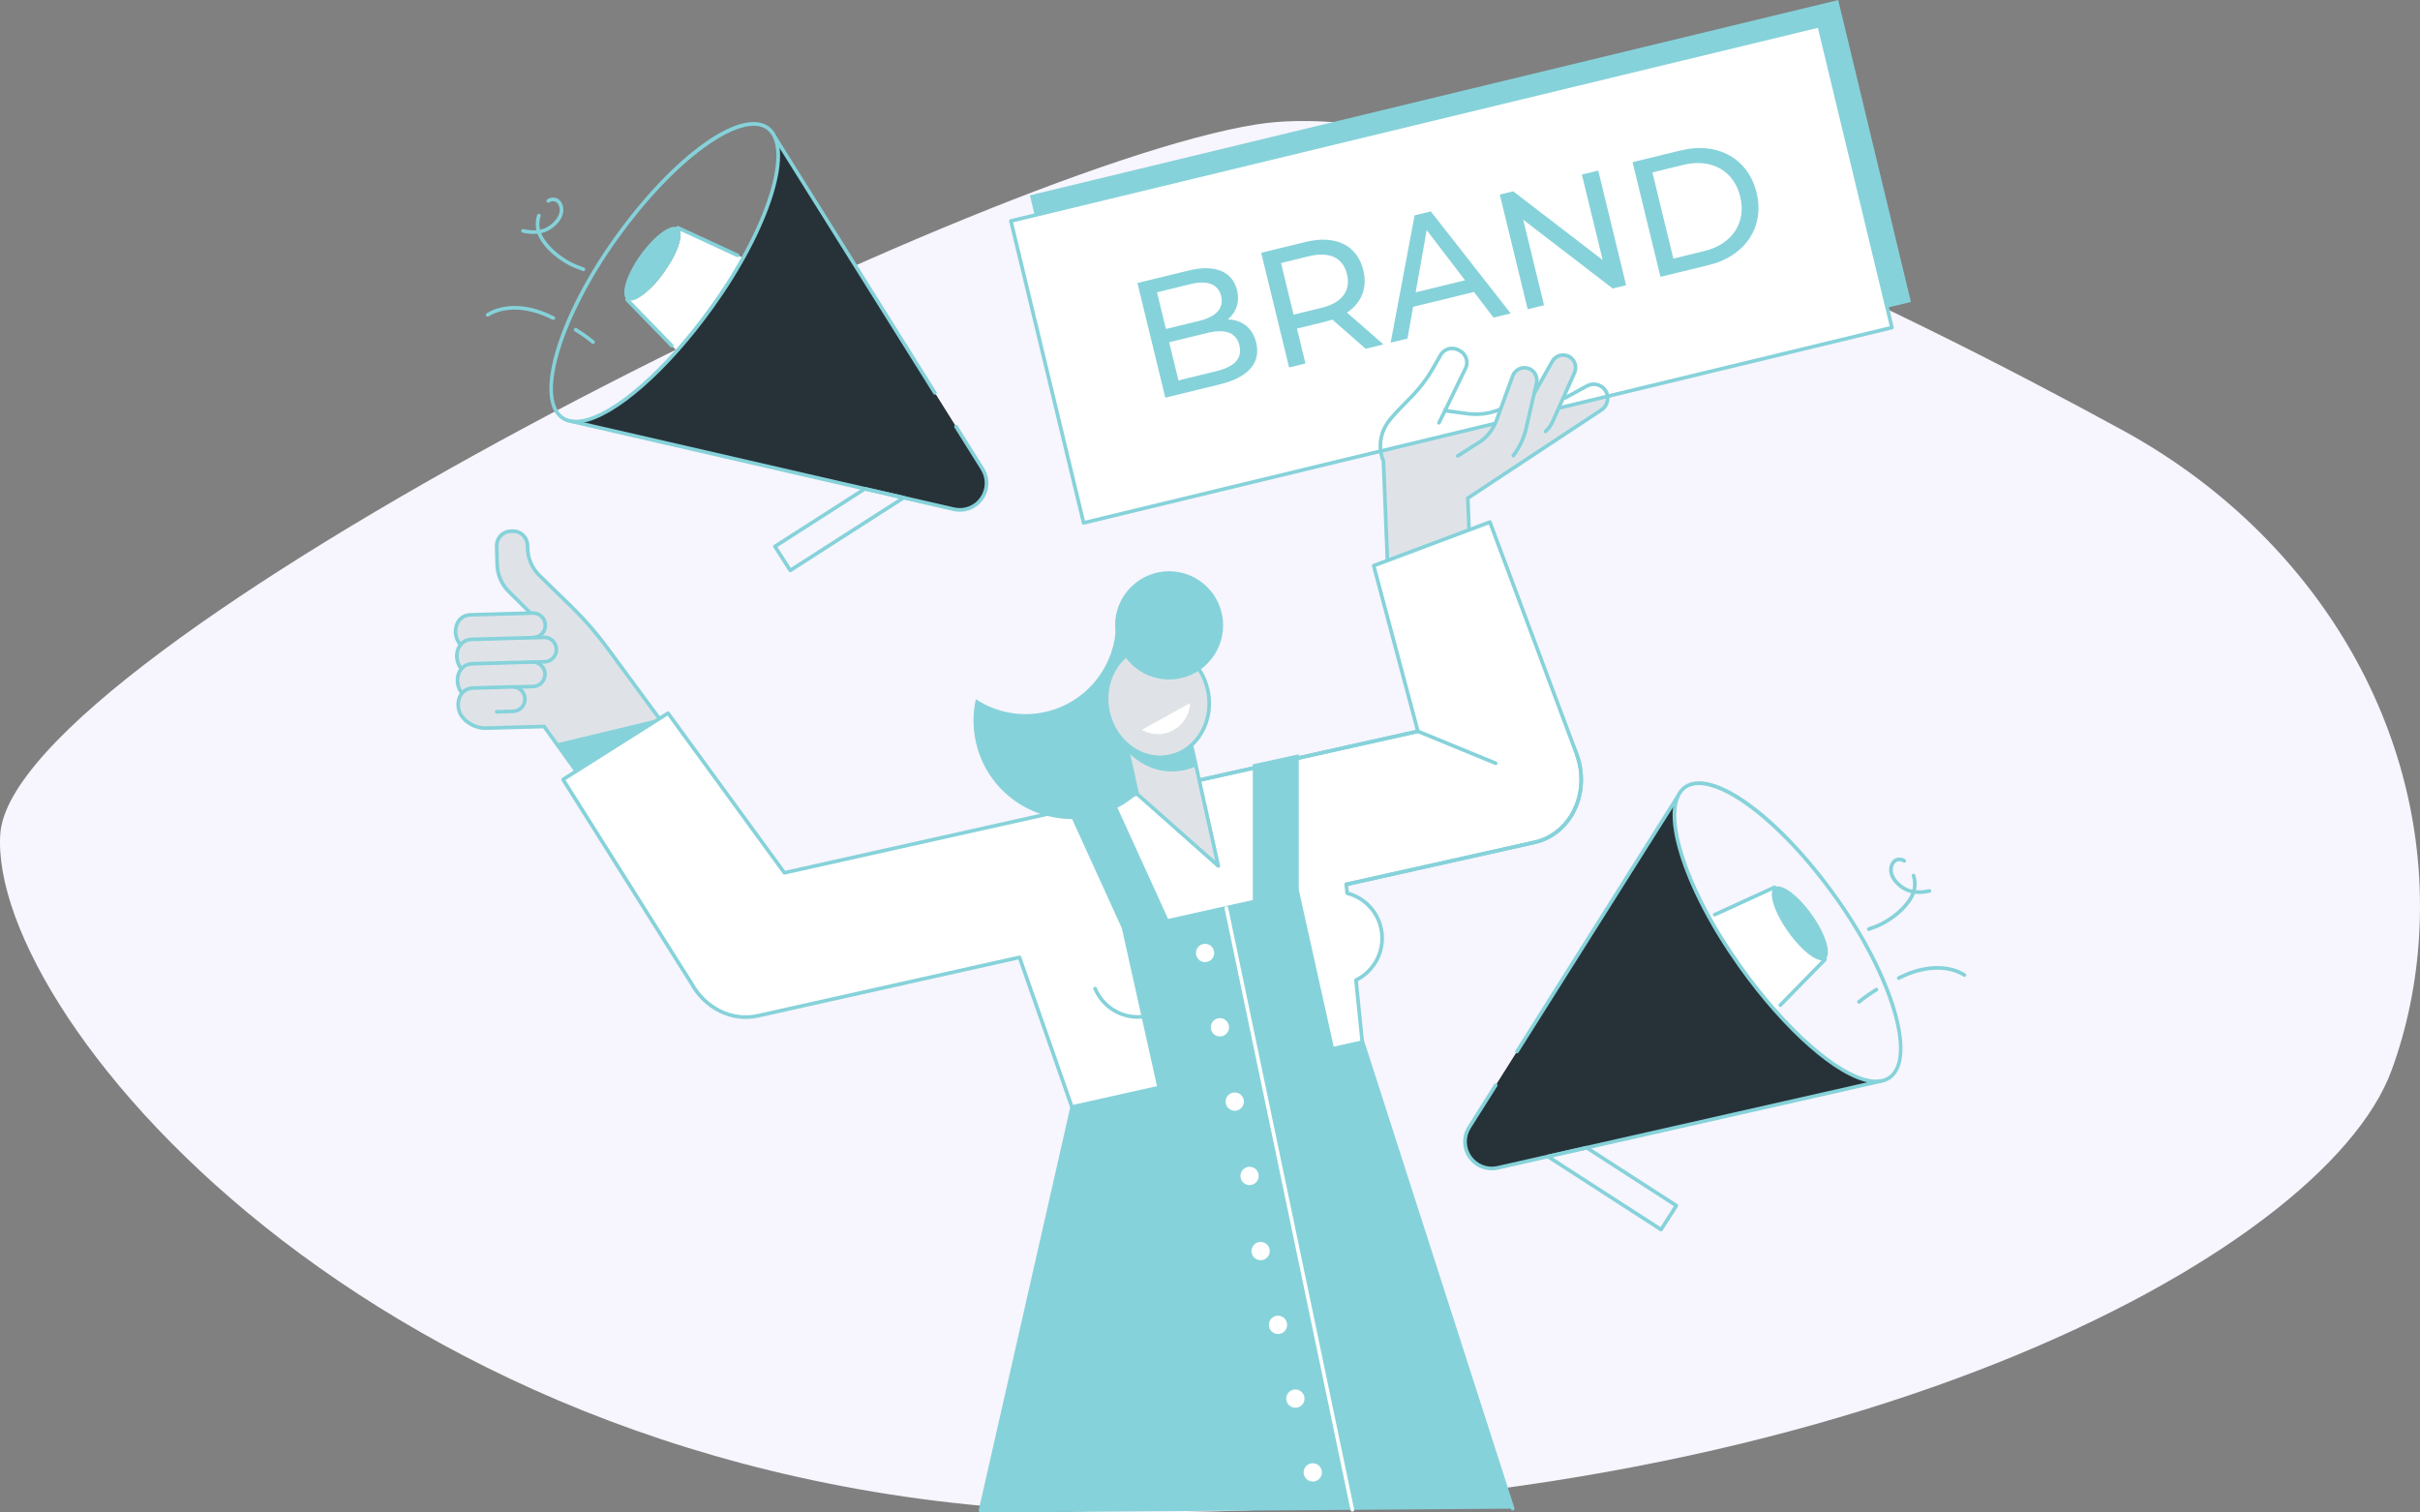 <svg width="240" height="150" viewBox="0 0 240 150" fill="none" xmlns="http://www.w3.org/2000/svg">
<rect x="0" y="0" width="240" height="150" fill="#808080" stroke="none"/>
<path d="M239.914 92.766C241.119 72.378 229.618 53.113 210.522 42.678C188.875 30.844 145.373 9.019 124.595 12.34C96.298 16.861 1.256 64.349 0.027 82.72C-1.202 101.091 39.089 149.425 110.447 149.991C181.804 150.556 230.402 124.552 237.169 106.181C238.74 101.916 239.644 97.388 239.917 92.77L239.914 92.766Z" fill="#F7F5FD"/>
<g clip-path="url(#clip0_70_1632)">
<path d="M54.051 66.833C54.072 67.503 53.546 68.063 52.877 68.084L49.063 68.189L49.112 69.775L48.191 69.803C46.72 69.849 45.878 68.811 45.893 68.822C44.945 67.815 45.311 65.875 46.846 65.828L52.802 65.657C53.472 65.636 54.031 66.162 54.051 66.833Z" fill="#DFE3E8"/>
<path d="M52.058 69.295C52.078 69.966 51.553 70.525 50.884 70.546L49.126 70.595L49.175 72.181L48.254 72.21C46.782 72.256 45.941 71.218 45.956 71.229C45.007 70.221 45.374 68.282 46.909 68.235L50.808 68.119C51.478 68.099 52.037 68.625 52.057 69.295H52.058Z" fill="#DFE3E8"/>
<path d="M56.603 60.099L53.514 57.092C52.776 56.375 52.348 55.397 52.32 54.367L52.313 54.082C52.292 53.285 51.629 52.655 50.833 52.677L50.659 52.682C49.863 52.703 49.234 53.367 49.256 54.166L49.305 55.977C49.333 57.007 49.761 57.986 50.5 58.704L54.09 62.189L47.83 62.358L48.096 72.25L54.012 72.09L58.307 78.099L66.085 72.212L60.256 64.293C59.155 62.798 57.934 61.394 56.603 60.099Z" fill="#DFE3E8"/>
<path d="M55.184 73.728L58.308 78.099L66.086 72.211L65.394 71.272L55.184 73.728Z" fill="#86D2DA"/>
<path d="M55.182 64.383C55.203 65.053 54.677 65.613 54.008 65.634L48.997 65.771L49.046 67.357L48.125 67.385C46.653 67.431 45.812 66.394 45.827 66.404C44.878 65.397 45.245 63.458 46.78 63.41L53.933 63.207C54.603 63.186 55.162 63.712 55.182 64.383Z" fill="#DFE3E8"/>
<path d="M54.15 61.975C54.17 62.646 53.645 63.206 52.975 63.226L48.868 63.339L48.917 64.925L47.996 64.953C46.524 64.999 45.683 63.962 45.698 63.972C44.749 62.965 45.116 61.025 46.651 60.978L52.9 60.799C53.569 60.779 54.128 61.305 54.149 61.975H54.15Z" fill="#DFE3E8"/>
<path d="M45.7 64.153C45.651 64.153 45.604 64.135 45.569 64.097C45.014 63.509 44.843 62.576 45.153 61.828C45.414 61.195 45.959 60.82 46.648 60.798L52.826 60.621C53.199 60.609 53.551 60.744 53.822 60.999C54.093 61.254 54.249 61.6 54.26 61.972C54.282 62.68 53.772 63.291 53.074 63.394C52.976 63.409 52.884 63.341 52.869 63.242C52.854 63.144 52.922 63.052 53.021 63.037C53.538 62.961 53.916 62.507 53.9 61.983C53.892 61.707 53.776 61.451 53.575 61.261C53.375 61.072 53.112 60.972 52.836 60.981L46.658 61.158C45.918 61.181 45.605 61.673 45.485 61.965C45.229 62.585 45.37 63.36 45.83 63.848C45.898 63.92 45.895 64.034 45.823 64.103C45.789 64.135 45.744 64.152 45.7 64.152V64.153Z" fill="#86D2DA"/>
<path d="M45.748 66.495C45.697 66.495 45.644 66.473 45.609 66.43C45.102 65.815 44.981 64.92 45.305 64.203C45.575 63.605 46.111 63.251 46.775 63.23L53.928 63.027C54.297 63.016 54.653 63.15 54.924 63.405C55.195 63.66 55.351 64.006 55.362 64.378C55.385 65.123 54.822 65.752 54.081 65.811L52.806 65.846C52.711 65.852 52.623 65.77 52.621 65.671C52.618 65.57 52.697 65.488 52.796 65.485L54.061 65.451C54.601 65.408 55.018 64.942 55.001 64.389C54.993 64.113 54.878 63.857 54.676 63.668C54.476 63.479 54.214 63.38 53.937 63.388L46.784 63.591C46.256 63.607 45.846 63.877 45.632 64.352C45.368 64.937 45.472 65.697 45.886 66.2C45.949 66.277 45.938 66.391 45.861 66.454C45.828 66.482 45.787 66.495 45.747 66.495H45.748Z" fill="#86D2DA"/>
<path d="M45.815 68.915C45.763 68.915 45.711 68.893 45.675 68.849C45.168 68.235 45.044 67.34 45.369 66.621C45.639 66.023 46.175 65.668 46.839 65.648L52.795 65.476C53.167 65.464 53.52 65.599 53.791 65.854C54.062 66.109 54.217 66.455 54.229 66.827C54.252 67.596 53.648 68.24 52.88 68.264L51.071 68.314C50.976 68.317 50.888 68.238 50.886 68.139C50.883 68.039 50.962 67.956 51.061 67.953L52.87 67.903C53.437 67.886 53.886 67.408 53.868 66.839C53.86 66.562 53.744 66.307 53.543 66.117C53.343 65.928 53.078 65.829 52.804 65.837L46.848 66.008C46.319 66.025 45.91 66.295 45.695 66.77C45.431 67.356 45.535 68.117 45.95 68.619C46.014 68.696 46.003 68.81 45.927 68.873C45.893 68.901 45.852 68.915 45.812 68.915H45.815Z" fill="#86D2DA"/>
<path d="M58.308 78.279C58.252 78.279 58.197 78.253 58.161 78.204L53.873 72.232L48.26 72.39C46.887 72.433 46.023 71.598 45.828 71.351L45.827 71.353C45.273 70.765 45.102 69.832 45.41 69.084C45.671 68.451 46.216 68.075 46.905 68.054L50.805 67.939C51.578 67.916 52.215 68.52 52.239 69.289C52.251 69.662 52.116 70.016 51.862 70.288C51.607 70.559 51.262 70.715 50.891 70.726L49.26 70.772C49.165 70.775 49.078 70.697 49.075 70.597C49.073 70.497 49.151 70.414 49.251 70.412L50.881 70.366C51.449 70.348 51.897 69.871 51.879 69.301C51.861 68.731 51.394 68.284 50.816 68.3L46.917 68.416C46.176 68.439 45.864 68.93 45.744 69.222C45.488 69.843 45.629 70.617 46.089 71.105C46.096 71.112 46.102 71.119 46.106 71.126C46.159 71.188 46.94 72.071 48.251 72.029L53.959 71.869C54.018 71.867 54.075 71.895 54.111 71.944L58.355 77.855L66.264 72.757L60.112 64.401C59.022 62.917 57.799 61.513 56.48 60.229L53.39 57.221C52.615 56.466 52.171 55.455 52.143 54.372L52.135 54.087C52.126 53.749 51.986 53.435 51.742 53.203C51.497 52.971 51.176 52.848 50.84 52.857L50.666 52.862C50.329 52.871 50.016 53.011 49.784 53.257C49.553 53.502 49.43 53.823 49.439 54.16L49.487 55.972C49.514 56.962 49.919 57.885 50.629 58.575L52.689 60.623C52.76 60.694 52.76 60.807 52.69 60.879C52.62 60.949 52.506 60.95 52.435 60.88L50.375 58.833C49.599 58.08 49.155 57.066 49.125 55.983L49.077 54.17C49.066 53.737 49.223 53.324 49.521 53.009C49.819 52.694 50.223 52.514 50.656 52.502L50.829 52.498C51.26 52.484 51.675 52.644 51.989 52.943C52.303 53.241 52.483 53.645 52.495 54.079L52.502 54.364C52.528 55.352 52.932 56.275 53.64 56.964L56.73 59.971C58.064 61.27 59.299 62.688 60.402 64.188L66.667 72.698C66.697 72.739 66.708 72.789 66.699 72.839C66.69 72.888 66.662 72.93 66.62 72.957L58.406 78.252C58.376 78.272 58.342 78.281 58.309 78.281L58.308 78.279Z" fill="#86D2DA"/>
<path d="M156.817 77.325C156.817 80.292 154.964 82.916 152.19 83.537L133.513 87.708L133.602 88.586C135.596 89.09 137.072 90.899 137.072 93.056C137.072 94.879 136.013 96.458 134.478 97.203L135.158 103.892L106.487 110.297L101.108 94.946L75.17 100.739C72.551 101.325 69.901 99.944 68.557 97.497L55.842 77.306L66.252 70.729L77.792 86.558L96.694 82.336L132.163 74.414L149.306 70.585C152.523 69.866 155.777 72.113 156.618 75.633C156.753 76.202 156.818 76.769 156.818 77.323L156.817 77.325Z" fill="white"/>
<path d="M106.486 110.478C106.411 110.478 106.342 110.43 106.316 110.357L100.991 95.157L75.209 100.916C72.555 101.51 69.818 100.171 68.398 97.585L55.688 77.404C55.663 77.364 55.654 77.315 55.664 77.268C55.675 77.221 55.703 77.18 55.744 77.155L66.154 70.578C66.235 70.527 66.34 70.547 66.395 70.624L77.866 86.358L149.266 70.412C152.558 69.676 155.933 72 156.791 75.593C156.927 76.165 156.996 76.748 156.996 77.325C156.996 80.457 155.036 83.084 152.227 83.713L133.707 87.85L133.767 88.443C135.824 89.021 137.251 90.9 137.251 93.055C137.251 94.835 136.241 96.49 134.668 97.308L135.335 103.873C135.344 103.964 135.284 104.048 135.195 104.067L106.523 110.472C106.51 110.475 106.497 110.476 106.484 110.476L106.486 110.478ZM101.108 94.766C101.183 94.766 101.252 94.813 101.278 94.886L106.603 110.086L134.962 103.751L134.298 97.222C134.291 97.147 134.331 97.075 134.399 97.041C135.913 96.305 136.891 94.74 136.891 93.056C136.891 91.024 135.52 89.257 133.557 88.761C133.483 88.743 133.429 88.68 133.422 88.604L133.333 87.726C133.324 87.635 133.384 87.552 133.473 87.532L152.149 83.361C154.791 82.769 156.636 80.287 156.636 77.325C156.636 76.775 156.571 76.221 156.442 75.676C155.63 72.275 152.446 70.07 149.346 70.763L77.831 86.735C77.76 86.751 77.688 86.724 77.646 86.666L66.204 70.972L56.09 77.362L68.709 97.4C70.057 99.854 72.635 101.12 75.13 100.561L101.068 94.768C101.081 94.765 101.095 94.764 101.108 94.764V94.766Z" fill="#86D2DA"/>
<path d="M133.512 87.889C133.43 87.889 133.355 87.831 133.336 87.748C133.315 87.65 133.376 87.554 133.473 87.532L152.149 83.361C153.591 83.039 154.837 82.138 155.656 80.824C156.582 79.34 156.868 77.464 156.441 75.678C155.628 72.276 152.444 70.072 149.343 70.764L116.071 78.196C115.974 78.218 115.878 78.157 115.856 78.059C115.835 77.962 115.895 77.866 115.992 77.844L149.265 70.412C152.556 69.676 155.933 72.001 156.791 75.594C157.24 77.474 156.938 79.45 155.961 81.016C155.09 82.412 153.764 83.371 152.226 83.714L133.551 87.885C133.538 87.889 133.525 87.889 133.512 87.889L133.512 87.889Z" fill="#86D2DA"/>
<path d="M106.337 109.779L135.135 103.346L150.018 149.619L97.195 150L106.337 109.779Z" fill="#86D2DA"/>
<path d="M97.241 149.98C97.228 149.98 97.214 149.978 97.201 149.975C97.104 149.952 97.043 149.856 97.065 149.758L106.16 109.739C106.176 109.671 106.229 109.617 106.297 109.602L135.095 103.17C135.187 103.149 135.278 103.202 135.306 103.29L150.19 149.563C150.22 149.658 150.168 149.76 150.073 149.79C149.978 149.821 149.877 149.769 149.847 149.674L135.014 103.557L106.488 109.93L97.418 149.838C97.399 149.921 97.325 149.978 97.242 149.978L97.241 149.98Z" fill="#86D2DA"/>
<path d="M128.803 88.24L111.279 92.154L115.658 111.822L133.182 107.909L128.803 88.24Z" fill="#86D2DA"/>
<path d="M134.118 149.915C134.035 149.915 133.96 149.856 133.943 149.771L121.447 90.097C121.427 90 121.489 89.904 121.586 89.883C121.683 89.863 121.779 89.925 121.8 90.023L134.295 149.697C134.316 149.794 134.254 149.89 134.156 149.911C134.144 149.913 134.132 149.915 134.119 149.915H134.118Z" fill="white"/>
<path d="M119.511 95.417C120.012 95.417 120.417 95.011 120.417 94.51C120.417 94.009 120.012 93.603 119.511 93.603C119.011 93.603 118.605 94.009 118.605 94.51C118.605 95.011 119.011 95.417 119.511 95.417Z" fill="white"/>
<path d="M120.982 102.788C121.482 102.788 121.888 102.382 121.888 101.881C121.888 101.379 121.482 100.973 120.982 100.973C120.482 100.973 120.076 101.379 120.076 101.881C120.076 102.382 120.482 102.788 120.982 102.788Z" fill="white"/>
<path d="M122.455 110.159C122.955 110.159 123.361 109.753 123.361 109.252C123.361 108.75 122.955 108.344 122.455 108.344C121.954 108.344 121.549 108.75 121.549 109.252C121.549 109.753 121.954 110.159 122.455 110.159Z" fill="white"/>
<path d="M123.925 117.53C124.426 117.53 124.831 117.123 124.831 116.622C124.831 116.121 124.426 115.715 123.925 115.715C123.425 115.715 123.02 116.121 123.02 116.622C123.02 117.123 123.425 117.53 123.925 117.53Z" fill="white"/>
<path d="M125.928 124.043C125.945 124.544 125.554 124.964 125.054 124.981C124.554 124.998 124.135 124.607 124.118 124.106C124.101 123.605 124.492 123.185 124.992 123.168C125.492 123.151 125.911 123.543 125.928 124.043Z" fill="white"/>
<path d="M127.651 131.36C127.668 131.861 127.277 132.28 126.777 132.298C126.277 132.315 125.858 131.923 125.84 131.422C125.823 130.921 126.214 130.502 126.714 130.484C127.214 130.467 127.633 130.859 127.651 131.36Z" fill="white"/>
<path d="M129.373 138.676C129.39 139.176 128.999 139.596 128.499 139.613C127.999 139.63 127.58 139.239 127.563 138.738C127.546 138.237 127.937 137.817 128.437 137.8C128.937 137.783 129.356 138.175 129.373 138.676Z" fill="white"/>
<path d="M131.096 145.992C131.113 146.493 130.722 146.912 130.222 146.93C129.722 146.947 129.303 146.555 129.286 146.054C129.269 145.553 129.66 145.134 130.16 145.117C130.66 145.099 131.079 145.491 131.096 145.992Z" fill="white"/>
<path d="M128.804 89.73H124.248V75.801L128.804 74.807V89.73Z" fill="#86D2DA"/>
<path d="M109.893 78.071L105.748 79.966L111.913 93.496L116.057 91.602L109.893 78.071Z" fill="#86D2DA"/>
<path d="M112.846 101.039C110.92 101.039 109.19 99.89 108.44 98.113C108.401 98.021 108.444 97.916 108.536 97.876C108.627 97.838 108.733 97.88 108.772 97.972C109.466 99.616 111.065 100.677 112.846 100.677C114.098 100.677 115.296 100.142 116.134 99.209C116.2 99.135 116.315 99.129 116.389 99.196C116.462 99.262 116.469 99.377 116.402 99.451C115.496 100.46 114.199 101.039 112.845 101.039H112.846Z" fill="#86D2DA"/>
<path d="M137.675 57.588L137.204 45.744C137.204 45.744 136.168 43.68 137.865 41.588C138.259 41.103 139.155 40.177 139.921 39.404C140.792 38.526 141.543 37.535 142.155 36.459L142.856 35.225C143.209 34.606 143.986 34.375 144.62 34.702L144.755 34.771C145.396 35.103 145.656 35.886 145.34 36.536L143.304 40.725L145.54 41.025C146.687 41.179 147.853 41.01 148.909 40.537L153.211 38.711C153.927 38.407 154.756 38.679 155.153 39.347L155.221 39.461L157.431 38.253C158.093 37.919 158.9 38.165 159.264 38.812C159.621 39.447 159.427 40.251 158.819 40.652L145.568 49.4L145.881 57.259L137.675 57.586V57.588Z" fill="#DFE3E8"/>
<path d="M182.303 0.005L102.139 19.371L109.348 49.312L189.512 29.946L182.303 0.005Z" fill="#86D2DA"/>
<path d="M159.264 38.813C158.9 38.166 158.093 37.92 157.431 38.255L155.221 39.462L155.153 39.348C154.756 38.68 153.927 38.409 153.211 38.712L148.909 40.538C147.854 41.011 146.687 41.18 145.54 41.026L143.304 40.726L145.34 36.538C145.656 35.888 145.396 35.104 144.755 34.773L144.62 34.703C143.987 34.376 143.209 34.607 142.856 35.227L142.155 36.461C141.543 37.537 140.792 38.527 139.921 39.406C139.155 40.179 138.259 41.105 137.865 41.589C136.907 42.77 136.82 43.942 136.925 44.739L159.428 39.302C159.405 39.134 159.351 38.969 159.264 38.814V38.813Z" fill="white"/>
<path d="M180.422 2.551L100.258 21.917L107.467 51.857L187.632 32.492L180.422 2.551Z" fill="white"/>
<path d="M137.675 57.768C137.63 57.768 137.586 57.751 137.553 57.721C137.518 57.688 137.497 57.643 137.495 57.595L137.025 45.787C136.893 45.486 136.103 43.475 137.726 41.475C138.133 40.972 139.075 40.003 139.794 39.277C140.652 38.411 141.394 37.433 141.998 36.37L142.7 35.136C143.101 34.431 143.981 34.169 144.702 34.541L144.837 34.611C145.56 34.984 145.858 35.883 145.502 36.615L143.574 40.579L145.564 40.846C146.678 40.996 147.809 40.832 148.835 40.372L153.14 38.545C153.922 38.213 154.836 38.504 155.286 39.22L157.343 38.095C158.098 37.713 159.008 37.991 159.419 38.724C159.822 39.439 159.601 40.352 158.917 40.804L145.75 49.496L146.059 57.253C146.063 57.353 145.985 57.437 145.886 57.441L137.681 57.768C137.681 57.768 137.676 57.768 137.673 57.768H137.675ZM144.01 34.733C143.61 34.733 143.225 34.943 143.013 35.314L142.312 36.548C141.691 37.639 140.93 38.642 140.05 39.531C139.028 40.562 138.321 41.312 138.006 41.701C136.401 43.68 137.355 45.642 137.366 45.662C137.377 45.685 137.384 45.71 137.384 45.735L137.848 57.399L145.694 57.086L145.389 49.407C145.386 49.344 145.417 49.285 145.47 49.249L158.721 40.501C159.247 40.153 159.418 39.45 159.107 38.9C158.79 38.336 158.089 38.122 157.513 38.414L155.309 39.619C155.224 39.666 155.118 39.636 155.068 39.553L155 39.44C154.65 38.852 153.912 38.611 153.283 38.877L148.981 40.703C147.897 41.19 146.699 41.362 145.518 41.204L143.281 40.904C143.224 40.897 143.174 40.862 143.146 40.811C143.119 40.76 143.118 40.699 143.143 40.646L145.179 36.458C145.45 35.9 145.223 35.216 144.673 34.932L144.538 34.862C144.369 34.775 144.189 34.734 144.011 34.734L144.01 34.733Z" fill="#86D2DA"/>
<path d="M107.467 52.036C107.386 52.036 107.311 51.98 107.292 51.898L100.081 21.957C100.07 21.911 100.078 21.861 100.103 21.82C100.127 21.779 100.168 21.75 100.214 21.739L180.378 2.37C180.475 2.347 180.572 2.407 180.596 2.503L187.806 32.443C187.818 32.49 187.809 32.539 187.785 32.58C187.76 32.621 187.719 32.651 187.674 32.661L107.509 52.03C107.495 52.034 107.481 52.035 107.467 52.035V52.036ZM100.474 22.048L107.6 51.638L187.413 32.353L180.287 2.764L100.474 22.048Z" fill="#86D2DA"/>
<path d="M145.825 44.538L146.904 43.727C147.591 43.211 148.113 42.508 148.408 41.701L150.022 37.283C150.255 36.648 150.953 36.316 151.59 36.54C152.197 36.752 152.54 37.396 152.378 38.02L151.057 43.119C150.95 43.531 150.761 43.917 150.504 44.255L149.111 46.075L145.824 44.537L145.825 44.538Z" fill="#DFE3E8"/>
<path d="M148.611 42.295L149.81 41.675C150.572 41.281 151.204 40.672 151.628 39.926L153.949 35.835C154.283 35.247 155.027 35.036 155.619 35.362C156.183 35.672 156.414 36.364 156.152 36.953L154.007 41.763C153.834 42.152 153.584 42.502 153.274 42.793L151.6 44.358L148.612 42.296L148.611 42.295Z" fill="#DFE3E8"/>
<path d="M153.273 42.972C153.224 42.972 153.176 42.952 153.141 42.915C153.073 42.842 153.077 42.728 153.15 42.66C153.444 42.384 153.678 42.057 153.841 41.689L155.986 36.879C156.209 36.38 156.008 35.784 155.53 35.52C155.027 35.244 154.388 35.425 154.105 35.925L152.336 39.072C152.286 39.159 152.177 39.19 152.09 39.141C152.003 39.092 151.972 38.982 152.021 38.895L153.791 35.747C154.172 35.076 155.03 34.833 155.705 35.204C156.345 35.556 156.614 36.356 156.316 37.025L154.171 41.836C153.987 42.249 153.726 42.615 153.396 42.924C153.362 42.956 153.318 42.972 153.273 42.972H153.273Z" fill="#86D2DA"/>
<path d="M144.571 45.398C144.512 45.398 144.453 45.369 144.419 45.315C144.365 45.23 144.39 45.119 144.474 45.066L146.806 43.575C147.455 43.087 147.954 42.415 148.237 41.639L149.852 37.221C150.116 36.497 150.923 36.115 151.649 36.369C152.34 36.611 152.737 37.355 152.553 38.064L151.525 42.535C151.295 43.535 150.841 44.49 150.214 45.299C150.152 45.378 150.039 45.392 149.961 45.331C149.882 45.27 149.868 45.157 149.929 45.078C150.526 44.31 150.956 43.403 151.174 42.454L152.203 37.978C152.341 37.444 152.045 36.889 151.531 36.709C150.99 36.52 150.389 36.804 150.192 37.343L148.577 41.762C148.269 42.603 147.728 43.332 147.012 43.87L144.669 45.369C144.638 45.388 144.605 45.398 144.572 45.398L144.571 45.398Z" fill="#86D2DA"/>
<path d="M124.585 33.986C125.059 35.935 123.856 37.416 120.985 38.117L115.569 39.439L112.803 28.068L117.895 26.825C120.507 26.189 122.235 26.937 122.681 28.772C122.981 30.007 122.558 31.022 121.773 31.679C123.141 31.724 124.217 32.476 124.584 33.987L124.585 33.986ZM114.745 28.988L115.63 32.626L118.955 31.815C120.61 31.411 121.4 30.564 121.107 29.362C120.815 28.16 119.724 27.772 118.07 28.176L114.745 28.988ZM122.916 34.256C122.596 32.94 121.48 32.593 119.68 33.032L115.95 33.943L116.871 37.728L120.601 36.817C122.401 36.378 123.236 35.572 122.916 34.256Z" fill="#86D2DA"/>
<path d="M135.435 34.59L132.136 31.695C131.913 31.766 131.674 31.843 131.431 31.901L128.625 32.586L129.466 36.046L127.844 36.442L125.078 25.07L129.505 23.99C132.457 23.27 134.604 24.328 135.205 26.798C135.632 28.552 135.032 30.042 133.581 30.998L137.201 34.159L135.433 34.59H135.435ZM133.585 27.194C133.19 25.57 131.878 24.909 129.802 25.415L127.045 26.088L128.289 31.206L131.046 30.533C133.122 30.026 133.98 28.819 133.585 27.194Z" fill="#86D2DA"/>
<path d="M146.177 28.957L140.144 30.429L139.586 33.577L137.916 33.984L140.292 21.358L141.897 20.966L149.82 31.079L148.117 31.495L146.177 28.957ZM145.293 27.796L141.489 22.821L140.396 28.991L145.293 27.796Z" fill="#86D2DA"/>
<path d="M158.503 16.915L161.269 28.286L159.939 28.611L151.065 21.794L153.128 30.273L151.506 30.669L148.74 19.298L150.07 18.973L158.944 25.79L156.881 17.311L158.503 16.915Z" fill="#86D2DA"/>
<path d="M161.908 16.084L166.692 14.916C170.341 14.026 173.384 15.727 174.205 19.106C175.027 22.484 173.107 25.397 169.458 26.288L164.674 27.455L161.908 16.084ZM169.018 24.898C171.824 24.213 173.205 22.052 172.585 19.501C171.965 16.95 169.745 15.668 166.94 16.352L163.875 17.101L165.953 25.646L169.019 24.898H169.018Z" fill="#86D2DA"/>
<path d="M142.708 42.112C142.681 42.112 142.654 42.106 142.628 42.093C142.539 42.049 142.502 41.941 142.546 41.852L143.173 40.584C143.217 40.495 143.325 40.458 143.414 40.502C143.504 40.547 143.54 40.655 143.496 40.744L142.869 42.011C142.838 42.075 142.774 42.112 142.707 42.112H142.708Z" fill="#86D2DA"/>
<path d="M156.341 74.743L142.362 79.065L136.232 56.098L147.758 51.777L156.341 74.743Z" fill="white"/>
<path d="M156.341 74.925C156.269 74.925 156.2 74.88 156.173 74.808L147.654 52.01L136.45 56.211L140.792 72.481C140.817 72.577 140.761 72.676 140.664 72.702C140.569 72.727 140.47 72.671 140.444 72.574L136.059 56.145C136.035 56.055 136.083 55.962 136.17 55.93L147.696 51.608C147.741 51.592 147.79 51.594 147.834 51.613C147.877 51.633 147.912 51.67 147.928 51.714L156.511 74.68C156.546 74.774 156.499 74.878 156.405 74.913C156.385 74.921 156.363 74.925 156.342 74.925H156.341Z" fill="#86D2DA"/>
<path d="M148.329 75.875C148.306 75.875 148.283 75.871 148.261 75.861L140.549 72.693C140.457 72.656 140.413 72.55 140.451 72.458C140.489 72.365 140.594 72.322 140.686 72.36L148.398 75.528C148.49 75.566 148.534 75.671 148.496 75.763C148.468 75.833 148.4 75.875 148.329 75.875Z" fill="#86D2DA"/>
<path d="M110.634 62.735C110.257 66.486 107.534 69.742 103.659 70.607C101.192 71.158 98.738 70.632 96.781 69.345C96.478 70.702 96.46 72.144 96.781 73.59C97.953 78.849 103.158 82.162 108.409 80.989C113.661 79.816 116.968 74.602 115.797 69.342C115.132 66.358 113.168 64.002 110.634 62.735V62.735Z" fill="#86D2DA"/>
<path d="M112.788 78.757L120.825 85.882L117.477 70.846L111.332 72.219L112.788 78.757Z" fill="#DFE3E8"/>
<path d="M120.825 86.063C120.783 86.063 120.739 86.048 120.706 86.018L112.669 78.893C112.64 78.867 112.621 78.834 112.612 78.797L111.157 72.258C111.135 72.161 111.196 72.065 111.293 72.043L117.438 70.67C117.485 70.659 117.534 70.668 117.574 70.694C117.614 70.719 117.643 70.76 117.653 70.807L121.001 85.843C121.018 85.919 120.984 85.998 120.917 86.038C120.888 86.054 120.857 86.063 120.825 86.063ZM112.951 78.661L120.528 85.378L117.341 71.061L111.548 72.356L112.951 78.661Z" fill="#86D2DA"/>
<path d="M111.854 74.552L111.334 72.219L117.479 70.846L118.625 75.997C118.095 76.231 117.021 76.617 115.658 76.482C113.526 76.27 112.204 74.932 111.853 74.552L111.854 74.552Z" fill="#86D2DA"/>
<path d="M116.05 75.003C118.78 74.393 120.448 71.449 119.775 68.427C119.102 65.406 116.344 63.45 113.614 64.06C110.885 64.67 109.217 67.613 109.89 70.635C110.563 73.657 113.321 75.612 116.05 75.003Z" fill="#DFE3E8"/>
<path d="M115.04 75.293C114.013 75.293 112.996 74.962 112.097 74.325C110.897 73.475 110.051 72.177 109.717 70.672C109.382 69.167 109.596 67.633 110.322 66.352C111.051 65.065 112.208 64.188 113.578 63.881C114.947 63.575 116.366 63.877 117.573 64.732C118.773 65.583 119.619 66.88 119.953 68.385C120.646 71.499 118.915 74.546 116.092 75.176C115.744 75.254 115.391 75.293 115.041 75.293H115.04ZM114.627 64.125C114.303 64.125 113.978 64.161 113.655 64.233C112.385 64.516 111.313 65.332 110.635 66.529C109.953 67.732 109.752 69.174 110.068 70.593C110.384 72.011 111.177 73.231 112.305 74.03C113.426 74.825 114.744 75.107 116.013 74.824C118.641 74.237 120.25 71.383 119.601 68.464C119.285 67.046 118.49 65.825 117.363 65.026C116.527 64.433 115.581 64.125 114.627 64.125Z" fill="#86D2DA"/>
<path d="M113.246 72.376C113.821 72.707 114.502 72.866 115.213 72.781C116.795 72.593 117.966 71.275 118.024 69.729L113.246 72.376Z" fill="white"/>
<path d="M119.732 65.817C121.825 63.721 121.825 60.323 119.732 58.227C117.64 56.13 114.247 56.13 112.154 58.227C110.062 60.323 110.062 63.721 112.154 65.817C114.247 67.913 117.64 67.913 119.732 65.817Z" fill="#86D2DA"/>
<path d="M150.441 104.289L166.334 79.073C166.334 79.073 165.257 81.195 167.726 87.378C168.7 89.817 171.522 94.297 173.023 96.451C174.738 98.912 178.816 103.451 181.29 105.141C185.227 107.83 186.589 107.203 186.589 107.203L148.529 115.819C147.483 116.055 146.397 115.635 145.778 114.757C145.16 113.878 145.13 112.713 145.703 111.806L148.339 107.624L150.441 104.289Z" fill="#263238"/>
<path d="M150.44 104.47C150.407 104.47 150.374 104.461 150.344 104.442C150.26 104.389 150.234 104.277 150.288 104.193L166.181 78.977C166.234 78.893 166.345 78.867 166.429 78.921C166.514 78.974 166.539 79.085 166.486 79.17L150.593 104.385C150.558 104.44 150.5 104.47 150.44 104.47Z" fill="#86D2DA"/>
<path d="M147.941 116.066C147.034 116.066 146.17 115.628 145.629 114.862C144.967 113.92 144.935 112.683 145.549 111.71L148.185 107.528C148.238 107.444 148.35 107.418 148.434 107.471C148.518 107.525 148.544 107.636 148.49 107.721L145.854 111.903C145.318 112.752 145.346 113.831 145.925 114.653C146.503 115.475 147.509 115.864 148.488 115.644L186.548 107.028C186.645 107.006 186.742 107.067 186.763 107.164C186.786 107.262 186.724 107.358 186.628 107.38L148.567 115.995C148.359 116.042 148.149 116.065 147.941 116.065V116.066Z" fill="#86D2DA"/>
<path d="M181 95.151C181 95.151 180.371 95.608 178.582 93.91C177.858 93.223 176.703 91.55 176.286 90.643C175.23 88.348 175.988 87.999 175.988 87.999L169.502 90.967C170.379 92.555 171.41 94.196 172.577 95.837C173.707 97.426 174.876 98.893 176.043 100.213L181 95.151Z" fill="white"/>
<path d="M176.557 99.869C176.511 99.869 176.466 99.852 176.431 99.817C176.36 99.748 176.359 99.633 176.429 99.561L180.872 95.024C180.942 94.953 181.056 94.952 181.127 95.021C181.199 95.091 181.199 95.206 181.13 95.277L176.686 99.815C176.651 99.851 176.604 99.869 176.558 99.869H176.557Z" fill="#86D2DA"/>
<path d="M170.054 90.894C169.985 90.894 169.92 90.855 169.89 90.789C169.848 90.698 169.888 90.591 169.979 90.549L175.913 87.834C176.004 87.792 176.111 87.832 176.152 87.923C176.194 88.014 176.154 88.121 176.063 88.162L170.129 90.878C170.104 90.889 170.079 90.894 170.054 90.894Z" fill="#86D2DA"/>
<path d="M179.697 90.724C178.298 88.757 176.635 87.54 175.983 88.006C175.331 88.471 175.937 90.443 177.337 92.409C178.736 94.375 180.37 95.611 181.016 95.138C181.663 94.665 181.096 92.69 179.697 90.724Z" fill="#86D2DA"/>
<path d="M186.062 107.435C185.863 107.435 185.655 107.417 185.437 107.382C182.148 106.848 176.921 102.251 172.431 95.941C169.688 92.088 167.607 88.108 166.57 84.734C165.513 81.299 165.669 78.88 167.01 77.922C169.763 75.957 176.456 80.794 182.248 88.932C187.907 96.884 190.277 104.985 187.531 106.993C187.129 107.287 186.636 107.435 186.062 107.435V107.435ZM168.483 77.856C167.984 77.856 167.558 77.975 167.219 78.217C166.034 79.064 165.922 81.401 166.915 84.629C167.941 87.966 170.004 91.91 172.725 95.732C177.163 101.968 182.295 106.507 185.495 107.026C186.244 107.148 186.858 107.039 187.319 106.703C189.862 104.844 187.406 96.803 181.955 89.144C179.235 85.321 176.186 82.081 173.371 80.021C171.427 78.599 169.728 77.857 168.484 77.857L168.483 77.856Z" fill="#86D2DA"/>
<path d="M164.731 122.122C164.697 122.122 164.663 122.112 164.634 122.093L153.405 114.846C153.344 114.807 153.313 114.734 153.325 114.662C153.337 114.591 153.392 114.534 153.462 114.518L157.314 113.647C157.36 113.636 157.41 113.645 157.451 113.671L166.352 119.417C166.436 119.471 166.46 119.583 166.406 119.666L164.882 122.04C164.856 122.08 164.815 122.109 164.769 122.119C164.756 122.121 164.743 122.123 164.73 122.123L164.731 122.122ZM153.962 114.775L164.677 121.692L166.005 119.622L157.319 114.016L153.961 114.775H153.962Z" fill="#86D2DA"/>
<path d="M184.364 99.542C184.312 99.542 184.259 99.519 184.224 99.475C184.161 99.397 184.173 99.284 184.25 99.221C184.788 98.784 185.377 98.37 186.002 97.989C186.087 97.937 186.198 97.964 186.25 98.049C186.302 98.135 186.275 98.245 186.19 98.298C185.578 98.671 185.002 99.076 184.478 99.502C184.444 99.529 184.404 99.542 184.364 99.542Z" fill="#86D2DA"/>
<path d="M188.307 97.178C188.24 97.178 188.176 97.141 188.145 97.076C188.102 96.987 188.139 96.879 188.228 96.834C188.444 96.729 188.663 96.627 188.88 96.533C191.108 95.564 193.365 95.568 194.915 96.544C195 96.597 195.025 96.709 194.972 96.793C194.919 96.878 194.807 96.903 194.723 96.85C193.273 95.937 191.142 95.943 189.023 96.864C188.811 96.956 188.597 97.055 188.386 97.158C188.36 97.171 188.333 97.176 188.306 97.176L188.307 97.178Z" fill="#86D2DA"/>
<path d="M190.303 88.658C189.113 88.658 188.44 88.139 187.971 87.646C187.31 86.951 187.316 86.304 187.378 85.98C187.453 85.593 187.676 85.271 187.962 85.139C188.284 84.992 188.624 85.02 188.948 85.221C189.032 85.274 189.058 85.385 189.006 85.47C188.953 85.554 188.842 85.58 188.758 85.528C188.539 85.392 188.323 85.371 188.114 85.467C187.967 85.535 187.792 85.741 187.733 86.048C187.684 86.304 187.684 86.82 188.233 87.397C188.796 87.99 189.602 88.547 191.309 88.182C191.407 88.162 191.503 88.223 191.524 88.32C191.544 88.418 191.483 88.514 191.386 88.535C190.984 88.621 190.626 88.659 190.305 88.659L190.303 88.658Z" fill="#86D2DA"/>
<path d="M185.341 92.33C185.272 92.33 185.207 92.291 185.176 92.225C185.135 92.133 185.175 92.027 185.266 91.985C185.422 91.914 185.581 91.858 185.734 91.804C185.874 91.755 186.006 91.709 186.136 91.652C186.414 91.53 186.689 91.389 186.955 91.231C187.623 90.833 188.838 89.983 189.466 88.763C189.671 88.365 189.76 87.897 189.716 87.443C189.699 87.26 189.661 87.074 189.602 86.889C189.572 86.794 189.625 86.692 189.72 86.663C189.814 86.633 189.916 86.686 189.946 86.781C190.012 86.99 190.055 87.202 190.075 87.41C190.125 87.931 190.022 88.471 189.786 88.929C189.117 90.229 187.84 91.124 187.139 91.542C186.861 91.707 186.572 91.856 186.28 91.984C186.138 92.046 185.993 92.097 185.853 92.145C185.7 92.198 185.555 92.249 185.414 92.314C185.39 92.325 185.365 92.33 185.34 92.33H185.341Z" fill="#86D2DA"/>
<path d="M92.72 38.966L76.911 13.697C76.911 13.697 77.982 15.822 75.492 21.997C74.51 24.433 71.673 28.902 70.164 31.052C68.442 33.507 64.348 38.033 61.868 39.715C57.922 42.391 56.562 41.759 56.562 41.759L94.594 50.502C95.639 50.742 96.726 50.326 97.348 49.449C97.97 48.572 98.003 47.407 97.433 46.498L94.811 42.307L92.72 38.965V38.966Z" fill="#263238"/>
<path d="M92.72 39.146C92.66 39.146 92.601 39.116 92.567 39.062L76.758 13.793C76.705 13.708 76.731 13.597 76.815 13.543C76.9 13.49 77.011 13.517 77.064 13.601L92.873 38.87C92.926 38.954 92.9 39.066 92.816 39.119C92.786 39.138 92.753 39.147 92.72 39.147V39.146Z" fill="#86D2DA"/>
<path d="M95.189 50.751C94.978 50.751 94.766 50.727 94.554 50.679L56.523 41.935C56.425 41.913 56.365 41.816 56.388 41.719C56.41 41.621 56.507 41.561 56.604 41.584L94.635 50.327C95.612 50.551 96.62 50.166 97.202 49.345C97.784 48.525 97.815 47.445 97.281 46.595L94.659 42.404C94.606 42.32 94.632 42.208 94.716 42.155C94.801 42.102 94.912 42.128 94.965 42.212L97.587 46.403C98.198 47.378 98.162 48.615 97.496 49.555C96.956 50.317 96.094 50.752 95.19 50.752L95.189 50.751Z" fill="#86D2DA"/>
<path d="M62.19 29.725C62.19 29.725 62.816 30.183 64.611 28.492C65.338 27.808 66.498 26.138 66.919 25.232C67.983 22.941 67.225 22.589 67.225 22.589L73.702 25.578C72.819 27.163 71.784 28.802 70.61 30.439C69.474 32.023 68.302 33.487 67.131 34.803L62.191 29.725H62.19Z" fill="white"/>
<path d="M66.618 34.458C66.572 34.458 66.524 34.44 66.489 34.403L62.061 29.851C61.991 29.78 61.993 29.665 62.064 29.595C62.135 29.526 62.25 29.527 62.319 29.599L66.748 34.151C66.817 34.222 66.816 34.337 66.744 34.407C66.709 34.441 66.664 34.458 66.618 34.458V34.458Z" fill="#86D2DA"/>
<path d="M73.151 25.505C73.125 25.505 73.1 25.499 73.076 25.489L67.15 22.753C67.06 22.712 67.02 22.604 67.061 22.514C67.103 22.423 67.21 22.384 67.3 22.426L73.226 25.161C73.316 25.203 73.356 25.31 73.314 25.4C73.284 25.467 73.219 25.505 73.151 25.505Z" fill="#86D2DA"/>
<path d="M63.507 25.303C64.913 23.341 66.58 22.13 67.231 22.597C67.881 23.064 67.268 25.034 65.862 26.995C64.456 28.957 62.819 30.186 62.174 29.712C61.529 29.237 62.102 27.264 63.508 25.302L63.507 25.303Z" fill="#86D2DA"/>
<path d="M57.099 41.993C56.52 41.993 56.024 41.844 55.62 41.546C52.88 39.53 55.277 31.436 60.963 23.503C66.782 15.384 73.492 10.571 76.238 12.544C77.576 13.506 77.724 15.925 76.656 19.358C75.607 22.728 73.513 26.7 70.757 30.544C66.246 36.839 61.003 41.419 57.714 41.942C57.5 41.975 57.294 41.993 57.1 41.993H57.099ZM74.755 12.472C73.511 12.472 71.814 13.208 69.871 14.621C67.048 16.671 63.989 19.901 61.256 23.714C55.78 31.355 53.296 39.388 55.834 41.255C56.293 41.593 56.906 41.704 57.656 41.585C60.858 41.076 66.005 36.554 70.463 30.334C73.197 26.521 75.273 22.585 76.31 19.25C77.314 16.026 77.211 13.689 76.027 12.838C75.686 12.593 75.257 12.472 74.754 12.472H74.755Z" fill="#86D2DA"/>
<path d="M78.371 56.75C78.358 56.75 78.345 56.748 78.333 56.746C78.286 56.735 78.245 56.707 78.22 56.666L76.704 54.288C76.651 54.204 76.675 54.092 76.759 54.039L85.679 48.323C85.72 48.297 85.77 48.289 85.816 48.299L89.664 49.184C89.735 49.2 89.789 49.257 89.802 49.329C89.814 49.4 89.782 49.472 89.722 49.511L78.468 56.721C78.439 56.74 78.405 56.75 78.371 56.75ZM77.104 54.246L78.426 56.321L89.165 49.44L85.81 48.669L77.105 54.247L77.104 54.246Z" fill="#86D2DA"/>
<path d="M58.813 34.104C58.773 34.104 58.733 34.091 58.699 34.063C58.175 33.635 57.601 33.228 56.99 32.853C56.905 32.801 56.879 32.69 56.931 32.605C56.983 32.52 57.094 32.494 57.179 32.545C57.802 32.929 58.391 33.345 58.927 33.783C59.004 33.846 59.015 33.96 58.952 34.037C58.916 34.081 58.864 34.103 58.812 34.103L58.813 34.104Z" fill="#86D2DA"/>
<path d="M54.877 31.727C54.85 31.727 54.823 31.721 54.798 31.708C54.587 31.604 54.373 31.504 54.161 31.412C52.045 30.483 49.914 30.471 48.462 31.378C48.377 31.43 48.266 31.405 48.213 31.32C48.16 31.236 48.186 31.125 48.27 31.071C49.824 30.1 52.08 30.103 54.305 31.08C54.521 31.175 54.741 31.277 54.957 31.384C55.046 31.428 55.083 31.536 55.039 31.625C55.008 31.689 54.944 31.726 54.877 31.726L54.877 31.727Z" fill="#86D2DA"/>
<path d="M52.922 23.201C52.598 23.201 52.236 23.162 51.829 23.074C51.732 23.052 51.67 22.957 51.692 22.859C51.713 22.762 51.809 22.699 51.906 22.721C53.612 23.092 54.42 22.538 54.986 21.947C55.536 21.37 55.538 20.856 55.49 20.599C55.431 20.292 55.258 20.085 55.111 20.017C54.902 19.921 54.685 19.94 54.467 20.075C54.382 20.128 54.271 20.102 54.219 20.016C54.166 19.931 54.193 19.82 54.278 19.768C54.602 19.567 54.942 19.54 55.263 19.689C55.549 19.822 55.771 20.145 55.844 20.532C55.905 20.856 55.909 21.503 55.246 22.196C54.777 22.686 54.105 23.2 52.923 23.2L52.922 23.201Z" fill="#86D2DA"/>
<path d="M57.859 26.89C57.834 26.89 57.809 26.884 57.784 26.873C57.644 26.808 57.499 26.758 57.346 26.703C57.206 26.654 57.062 26.603 56.92 26.54C56.629 26.412 56.341 26.262 56.063 26.096C55.363 25.675 54.089 24.776 53.424 23.475C53.189 23.016 53.089 22.476 53.14 21.954C53.161 21.747 53.205 21.535 53.272 21.326C53.302 21.23 53.404 21.178 53.499 21.208C53.593 21.239 53.646 21.34 53.616 21.435C53.557 21.621 53.517 21.807 53.499 21.989C53.454 22.443 53.542 22.912 53.746 23.31C54.369 24.531 55.582 25.385 56.249 25.786C56.513 25.945 56.788 26.087 57.066 26.21C57.195 26.267 57.327 26.314 57.467 26.363C57.621 26.417 57.779 26.474 57.935 26.545C58.026 26.587 58.065 26.694 58.023 26.785C57.993 26.851 57.928 26.89 57.859 26.89Z" fill="#86D2DA"/>
</g>
<defs>
<clipPath id="clip0_70_1632">
<rect width="150" height="150" fill="white" transform="translate(45)"/>
</clipPath>
</defs>
</svg>
